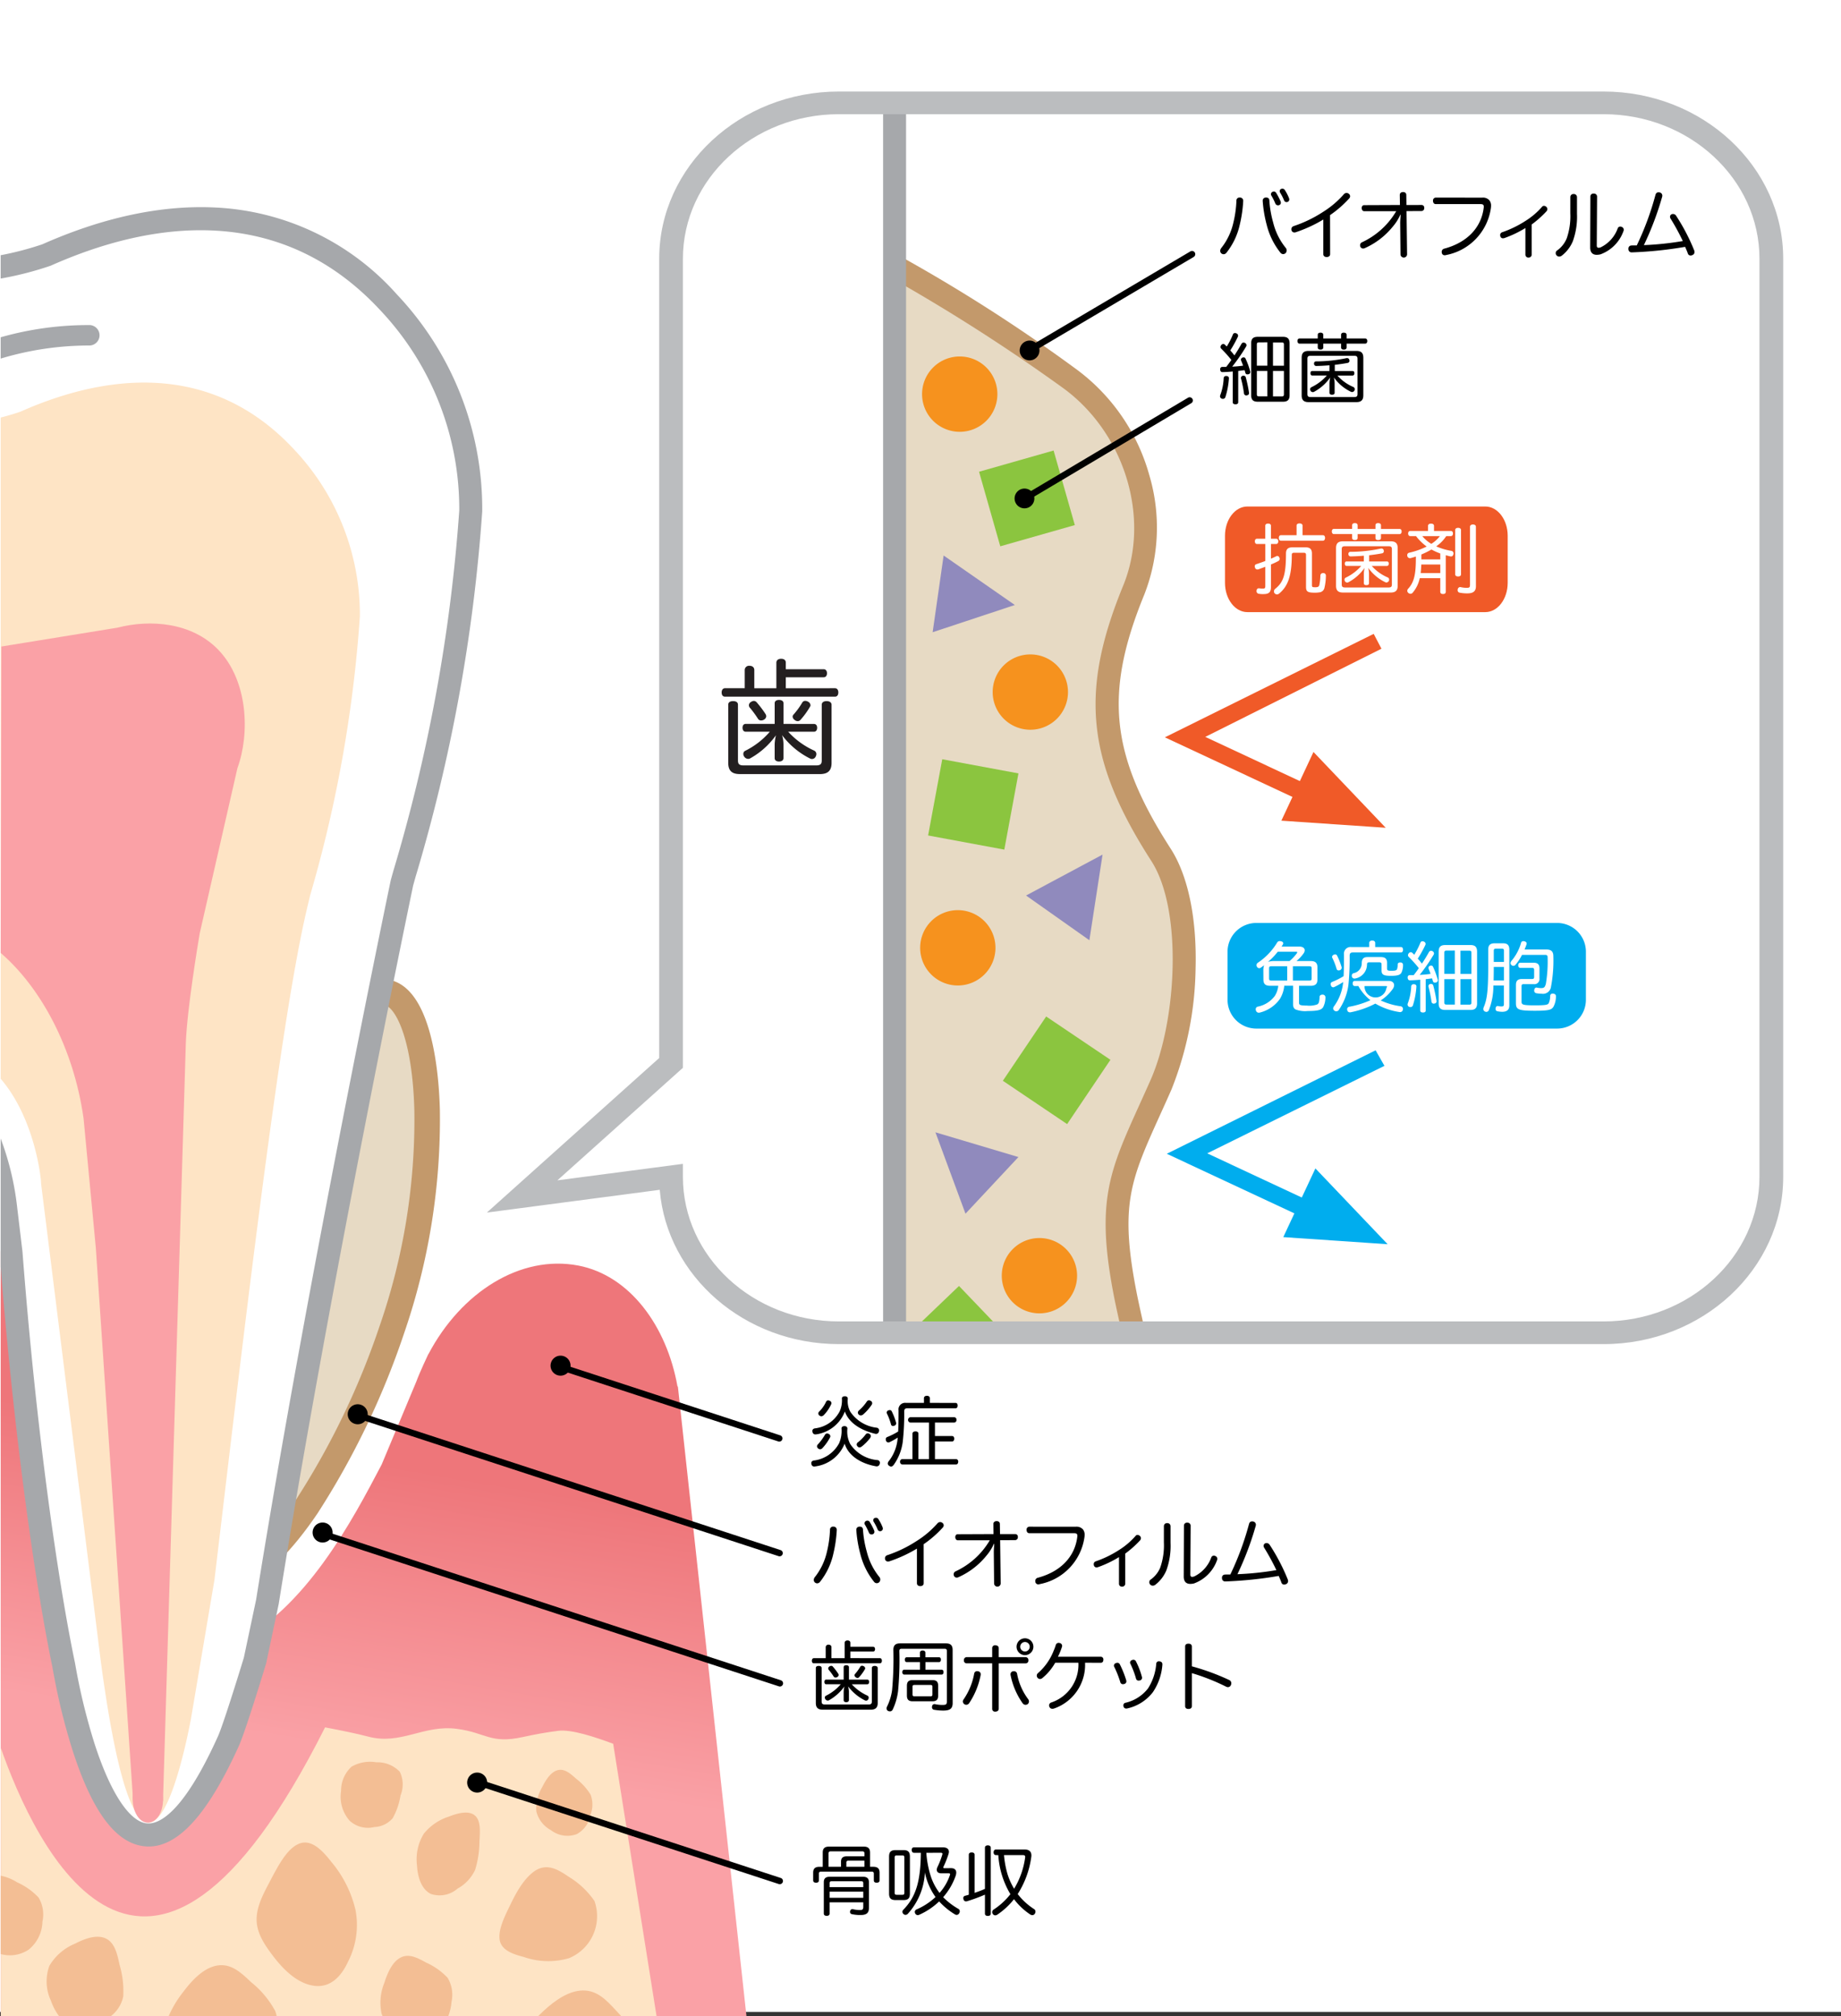 <svg xmlns="http://www.w3.org/2000/svg" xmlns:xlink="http://www.w3.org/1999/xlink" width="216" height="236.496" viewBox="0 0 216 236.496">
  <rect x="0" y="0" width="216" height="236.496" fill="#333333" stroke="none"/>
  <defs>
    <linearGradient id="linear-gradient" x1="0.475" y1="0.653" x2="0.536" y2="0.282" gradientUnits="objectBoundingBox">
      <stop offset="0" stop-color="#faa1a6"/>
      <stop offset="1" stop-color="#ee767a"/>
    </linearGradient>
  </defs>
  <g id="グループ_246" data-name="グループ 246" transform="translate(0.087 -0.453)">
    <g id="back" transform="translate(-0.087 0.453)">
      <rect id="長方形_82" data-name="長方形 82" width="216" height="236" transform="translate(0 0)" fill="#fff"/>
    </g>
    <g id="image" transform="translate(-0.008 11.185)">
      <g id="グループ_220" data-name="グループ 220" transform="translate(136.818 112.469)">
        <path id="パス_645" data-name="パス 645" d="M1005.715,927.48l3.767-8.058,8.475,8.891Z" transform="translate(-992.047 -905.567)" fill="#00adee"/>
        <g id="グループ_219" data-name="グループ 219">
          <path id="パス_646" data-name="パス 646" d="M929.895,846.214l-15.522-7.25,24.5-12.135,1.035,1.821-20.791,10.264,11.965,5.589Z" transform="translate(-914.373 -826.828)" fill="#00adee"/>
        </g>
      </g>
      <path id="パス_647" data-name="パス 647" d="M727.223,333.982c-.4-1.9-.837-3.708-1.162-5.346-2.368-11.935-.273-14.54,4.248-24.615,3.109-6.928,4.206-20.511,0-26.96-7.459-11.438-8.252-19.011-3.24-31.068,3.27-7.87.679-18.73-7.476-24.691A193.09,193.09,0,0,0,698.9,208.169l-.144,125.813Z" transform="translate(-594.2 -188.27)" fill="#e7dac4"/>
      <path id="パス_648" data-name="パス 648" d="M703,208.107a215.928,215.928,0,0,1,19.576,12.6c7.174,5.314,10.156,15.244,6.934,23.1-2.654,6.47-3.613,11.532-3.11,16.415s2.482,9.772,6.422,15.892c3.7,5.749,2.972,18.752-.1,25.685-.456,1.031-.882,1.97-1.293,2.878-3.549,7.835-5.168,11.41-2.989,22.541.183.937.4,1.911.627,2.943q.152.687.306,1.4h2.754c-.143-.677-.289-1.337-.43-1.977-.224-1.015-.436-1.974-.614-2.88-2.014-10.286-.7-13.179,2.8-20.912.414-.913.842-1.858,1.3-2.9a39.759,39.759,0,0,0,2.823-14.169c.158-5.9-.88-10.894-2.921-14.065C728,263.646,727.254,256.4,732,244.823a21.6,21.6,0,0,0,.59-13.935,23.148,23.148,0,0,0-8.413-12.35,192.6,192.6,0,0,0-20.568-13.227Z" transform="translate(-597.81 -185.839)" fill="#c3996b"/>
      <g id="グループ_221" data-name="グループ 221" transform="translate(103.534 0.272)">
        <rect id="長方形_83" data-name="長方形 83" width="2.693" height="145.44" fill="#a6a8ab"/>
      </g>
      <path id="パス_649" data-name="パス 649" d="M87.5,1073.847,79.455,1000l-.048-.023c-1.263-7.107-5.614-13.021-11.63-14.175-6.775-1.3-13.739,3.1-17.583,10.375l-.024.02s-1.012,2.134-1.395,3.19L44.7,1009.14c-3.372,6.418-8.918,17.037-17.476,21.14L0,984.082v89.766Z" transform="translate(0.001 -848.083)" fill="url(#linear-gradient)"/>
      <path id="パス_650" data-name="パス 650" d="M170.17,820.7c-6.178,17.727-15.4,30.629-20.6,28.817s-4.407-17.652,1.771-35.379,13.365-34.714,18.565-32.9S176.348,802.974,170.17,820.7Z" transform="translate(-124.268 -675.476)" fill="#e7dac4"/>
      <g id="グループ_222" data-name="グループ 222" transform="translate(20.37 104.131)">
        <path id="パス_651" data-name="パス 651" d="M142.092,842.68a4.606,4.606,0,0,1-1.52-.253c-3.243-1.13-4.759-5.7-4.383-13.209.341-6.821,2.2-15.371,5.234-24.075a203.586,203.586,0,0,1,9.246-23.013c3.755-7.522,6.916-11.026,9.948-11.026a3.869,3.869,0,0,1,1.277.216c4.57,1.592,5.3,11.118,5.4,15.139a77.032,77.032,0,0,1-4.217,26.23,93.924,93.924,0,0,1-10.137,21.07C150.183,837.829,146.061,842.68,142.092,842.68ZM160.616,774.1c-.608,0-2.931.676-7.27,9.37a200.851,200.851,0,0,0-9.1,22.661c-2.942,8.443-4.743,16.7-5.071,23.24-.341,6.815,1.005,9.755,2.379,10.233a1.6,1.6,0,0,0,.535.086c.754,0,3.588-.549,8.372-7.607a90.888,90.888,0,0,0,9.788-20.375,73.924,73.924,0,0,0,4.051-25.17c-.211-8.295-2.146-11.953-3.4-12.389A.874.874,0,0,0,160.616,774.1Z" transform="translate(-136.133 -771.104)" fill="#c3996b"/>
      </g>
      <g id="グループ_223" data-name="グループ 223" transform="translate(107.881 31.083)">
        <path id="パス_652" data-name="パス 652" d="M786.7,520.9a4.418,4.418,0,1,1-4.418-4.418A4.418,4.418,0,0,1,786.7,520.9Z" transform="translate(-769.356 -481.535)" fill="#f6921e"/>
        <path id="パス_653" data-name="パス 653" d="M731.316,287.332a4.418,4.418,0,1,1-4.418-4.418A4.418,4.418,0,0,1,731.316,287.332Z" transform="translate(-722.256 -282.914)" fill="#f6921e"/>
        <path id="パス_654" data-name="パス 654" d="M729.82,721.376a4.418,4.418,0,1,1-4.418-4.418A4.418,4.418,0,0,1,729.82,721.376Z" transform="translate(-720.984 -652.012)" fill="#f6921e"/>
        <path id="パス_655" data-name="パス 655" d="M793.814,978.41a4.418,4.418,0,1,1-4.418-4.418A4.418,4.418,0,0,1,793.814,978.41Z" transform="translate(-775.403 -870.586)" fill="#f6921e"/>
      </g>
      <rect id="長方形_84" data-name="長方形 84" width="9.093" height="9.093" transform="translate(114.791 44.604) rotate(-15.894)" fill="#8bc53f"/>
      <rect id="長方形_85" data-name="長方形 85" width="9.093" height="9.093" transform="translate(108.814 87.269) rotate(-79.492)" fill="#8bc53f"/>
      <rect id="長方形_86" data-name="長方形 86" width="9.093" height="9.093" transform="translate(117.584 116.043) rotate(-56.027)" fill="#8bc53f"/>
      <g id="グループ_224" data-name="グループ 224" transform="translate(109.346 54.427)">
        <path id="パス_656" data-name="パス 656" d="M811.457,683.469l-7.428-5.245,8.974-4.8Z" transform="translate(-793.068 -638.339)" fill="#908abd"/>
        <path id="パス_657" data-name="パス 657" d="M742.711,894.012l-6.21,6.643-3.526-9.544Z" transform="translate(-732.647 -823.449)" fill="#908abd"/>
        <path id="パス_658" data-name="パス 658" d="M730.777,447.922l1.288-9,8.355,5.807Z" transform="translate(-730.777 -438.921)" fill="#908abd"/>
      </g>
      <path id="パス_659" data-name="パス 659" d="M723.537,1017.163l-5.361-5.6-5.853,5.6Z" transform="translate(-605.738 -871.451)" fill="#8bc53f"/>
      <path id="パス_660" data-name="パス 660" d="M.126,1391.461H77.061l-5.09-31.953c-2.071-.769-4.885-1.722-6.462-1.518-1.492.193-2.584.39-4.158.733-3.814.831-4.265-.515-7.725-.966-3.927-.511-6.565,1.951-10.447.9-1.177-.319-3.294-.749-5.011-1.074-21.08,41.9-34.126,13.6-38.042,2.423Z" transform="translate(-0.107 -1165.696)" fill="#fee4c5"/>
      <g id="グループ_225" data-name="グループ 225" transform="translate(30.031 205.396)">
        <path id="パス_661" data-name="パス 661" d="M212.308,1455.812a9.444,9.444,0,0,1-.878,6.033c-.816,1.778-2.118,3.122-4.06,2.823s-3.542-1.919-4.7-3.431c-1.027-1.349-2.019-2.78-1.97-4.465s1-3.24,1.753-4.714c.886-1.654,1.854-3.461,3.193-4.032s2.6.535,3.822,2.12A13.531,13.531,0,0,1,212.308,1455.812Z" transform="translate(-200.701 -1447.873)" fill="#f3be94"/>
      </g>
      <g id="グループ_226" data-name="グループ 226" transform="translate(58.518 208.293)">
        <path id="パス_662" data-name="パス 662" d="M402.236,1471.2a5.325,5.325,0,0,1-2.98,6.706,8.707,8.707,0,0,1-5.335-.147c-1.311-.329-2.59-.812-2.8-1.967-.214-1.2.574-2.787,1.26-4.18.787-1.656,1.808-3.385,3.144-4.108,1.345-.673,2.511.057,3.7.859A9.8,9.8,0,0,1,402.236,1471.2Z" transform="translate(-391.087 -1467.238)" fill="#f3be94"/>
      </g>
      <path id="パス_663" data-name="パス 663" d="M426.187,1393.809a3.315,3.315,0,0,1,0,2.32,3.217,3.217,0,0,1-1.615,2.3,3.147,3.147,0,0,1-3.041-.463,3.41,3.41,0,0,1-1.713-2.213,4.908,4.908,0,0,1,.683-2.814c.459-.938,1.064-1.83,1.854-2.015s1.462.41,2.141,1.016A6.867,6.867,0,0,1,426.187,1393.809Z" transform="translate(-356.972 -1194.023)" fill="#f3be94"/>
      <path id="パス_664" data-name="パス 664" d="M333.139,1431.125a4.811,4.811,0,0,1-2.051,2.193,3.219,3.219,0,0,1-3.124.638c-1.1-.514-1.57-1.948-1.644-3.341a5.732,5.732,0,0,1,.8-3.729,6.175,6.175,0,0,1,2.947-2.01c1.138-.449,2.334-.715,3.032-.136s.625,1.783.549,3A11.535,11.535,0,0,1,333.139,1431.125Z" transform="translate(-277.473 -1222.524)" fill="#f3be94"/>
      <path id="パス_665" data-name="パス 665" d="M272.787,1391.355a2.971,2.971,0,0,1-2.143,1.032,3.177,3.177,0,0,1-2.893-.725,4.266,4.266,0,0,1-1.018-3.508,3.815,3.815,0,0,1,1.229-2.846,4.384,4.384,0,0,1,2.922-.513,3.6,3.6,0,0,1,2.741,1.114,3.4,3.4,0,0,1,.081,2.778A7.947,7.947,0,0,1,272.787,1391.355Z" transform="translate(-226.795 -1188.809)" fill="#f3be94"/>
      <path id="パス_666" data-name="パス 666" d="M4.448,1476.442a7.882,7.882,0,0,0-2.524-1.785A5.554,5.554,0,0,0,0,1473.883v9.187a3.958,3.958,0,0,0,3.294-.522,4.335,4.335,0,0,0,1.606-3.276A3.884,3.884,0,0,0,4.448,1476.442Z" transform="translate(-0.001 -1264.595)" fill="#f3be94"/>
      <path id="パス_667" data-name="パス 667" d="M37.395,1531.07H43.47a3.922,3.922,0,0,0,1.454-2.312,10.842,10.842,0,0,0-.419-3.67c-.283-1.312-.564-2.6-1.594-3.114s-2.41-.048-3.664.6a6.25,6.25,0,0,0-2.984,2.581,5.3,5.3,0,0,0,.171,4.085A6.8,6.8,0,0,0,37.395,1531.07Z" transform="translate(-30.544 -1305.305)" fill="#f3be94"/>
      <path id="パス_668" data-name="パス 668" d="M297.852,1543.793h7.705a6.162,6.162,0,0,0,.378-1.671,3.883,3.883,0,0,0-.454-2.829,7.878,7.878,0,0,0-2.523-1.786c-.986-.541-1.96-1.073-2.932-.616s-1.568,1.717-1.969,2.994a6.073,6.073,0,0,0-.319,3.629A2.692,2.692,0,0,0,297.852,1543.793Z" transform="translate(-253.041 -1318.029)" fill="#f3be94"/>
      <path id="パス_669" data-name="パス 669" d="M144.341,1550a2.952,2.952,0,0,0-.165-.609,11.015,11.015,0,0,0-2.8-3.357c-1.164-1.105-2.314-2.2-3.894-1.992s-2.977,1.611-4.1,3.118a12.548,12.548,0,0,0-1.707,2.841Z" transform="translate(-111.966 -1324.234)" fill="#f3be94"/>
      <path id="パス_670" data-name="パス 670" d="M431.168,1566.867c-.232-.251-.463-.5-.677-.734-1.074-1.156-2.136-2.293-3.807-2.28s-3.307,1.164-4.672,2.437c-.2.186-.4.379-.6.578Z" transform="translate(-358.357 -1341.102)" fill="#f3be94"/>
      <path id="パス_671" data-name="パス 671" d="M45.491,184.65C32.762,170.965,16.6,174.138,5.379,179.121A37.431,37.431,0,0,1,0,180.518V287.4a26.314,26.314,0,0,1,.6,3.546l.618,5.161c1.612,20.947,4.138,38.626,6.2,48.475,0,0,6.112,38.037,19.314,8.853.745-1.646,3.118-9.455,3.118-9.455L31.3,337.1c6.1-38.027,15.785-84.336,15.785-84.336l.267-.962c7.1-24.15,7.8-42.682,7.8-42.682A35.271,35.271,0,0,0,45.491,184.65Z" transform="translate(0 -159.942)" fill="#fff"/>
      <path id="パス_672" data-name="パス 672" d="M34.414,311.211c-10.183-10.948-23.116-8.41-32.09-4.424q-1.168.4-2.325.688v77.56c4.079,4.759,4.706,11.8,4.706,11.8l.006,0q.021.3.04.6l6.988,55.891c4.7,35.156,9.666,11.6,10.584,6.8l2.761-16.327c3.28-27.49,7.6-65.139,10.888-78.864l0-.013q.179-.747.337-1.4a154.027,154.027,0,0,0,5.834-32.726A28.217,28.217,0,0,0,34.414,311.211Z" transform="translate(0.001 -269.231)" fill="#fee4c5"/>
      <g id="グループ_227" data-name="グループ 227" transform="translate(57.041)">
        <path id="パス_673" data-name="パス 673" d="M512.227,222.112h-89.71c-11.077,0-20.185-7.989-21.02-18.1l-20.285,2.67,20.223-18.133V94.8c0-10.818,9.458-19.618,21.083-19.618h89.71c11.625,0,21.083,8.8,21.083,19.618v107.7C533.31,213.311,523.852,222.112,512.227,222.112ZM404.216,200.967v1.526c0,9.35,8.21,16.958,18.3,16.958h89.71c10.092,0,18.3-7.607,18.3-16.958V94.8c0-9.35-8.21-16.958-18.3-16.958h-89.71c-10.092,0-18.3,7.607-18.3,16.958v94.9l-14.727,13.2Z" transform="translate(-381.212 -75.179)" fill="#bbbdbf"/>
      </g>
      <path id="パス_674" data-name="パス 674" d="M10.522,258.27A37.5,37.5,0,0,0,0,259.7v2.5a35.939,35.939,0,0,1,10.441-1.535,1.2,1.2,0,0,0,.081-2.393Z" transform="translate(0 -230.869)" fill="#a6a8ab"/>
      <path id="パス_675" data-name="パス 675" d="M25.534,495.326c-3.107-3.226-7.993-3.59-11.839-2.592L.076,494.945,0,530.886c4.655,4,8.556,11.084,9.726,19.418l1.436,15.15,4.374,64.86,3.509.062,2.679-88.929h0c.138-3.893,1.416-11.6,1.63-12.862l4.423-19.376C29.261,505.142,29.022,498.949,25.534,495.326Z" transform="translate(0 -429.838)" fill="#faa1a6"/>
      <path id="パス_676" data-name="パス 676" d="M103.488,1397.008c0,1.578.8,2.811,1.773,2.811s1.792-1.123,1.792-2.7-.818-3.014-1.792-3.014S103.488,1395.429,103.488,1397.008Z" transform="translate(-88.003 -1196.754)" fill="#faa1a6"/>
      <path id="パス_677" data-name="パス 677" d="M1004.052,735.953a3.38,3.38,0,0,1-3.327,3.431H965.333a3.38,3.38,0,0,1-3.327-3.431v-5.528a3.38,3.38,0,0,1,3.327-3.431h35.393a3.38,3.38,0,0,1,3.327,3.431Z" transform="translate(-818.061 -629.463)" fill="#00adee"/>
      <g id="グループ_230" data-name="グループ 230" transform="translate(136.593 48.681)">
        <g id="グループ_229" data-name="グループ 229" transform="translate(0 14.939)">
          <path id="パス_678" data-name="パス 678" d="M1004.215,601.017l3.767-8.058,8.475,8.891Z" transform="translate(-990.547 -579.104)" fill="#f05a28"/>
          <g id="グループ_228" data-name="グループ 228">
            <path id="パス_679" data-name="パス 679" d="M928.395,519.751l-15.522-7.25,24.5-12.135.911,1.741L917.613,512.45l11.965,5.589Z" transform="translate(-912.873 -500.365)" fill="#f05a28"/>
          </g>
        </g>
        <path id="パス_680" data-name="パス 680" d="M993.174,409.481c0,1.895-1.175,3.431-2.624,3.431H962.63c-1.449,0-2.624-1.536-2.624-3.431v-5.527c0-1.895,1.175-3.431,2.624-3.431H990.55c1.449,0,2.624,1.536,2.624,3.431Z" transform="translate(-952.953 -400.523)" fill="#f05a28"/>
      </g>
    </g>
    <g id="type" transform="translate(-0.008 22.586)">
      <g id="グループ_231" data-name="グループ 231" transform="translate(143.074 16.891)">
        <path id="パス_681" data-name="パス 681" d="M957.222,269.848v.018a9.155,9.155,0,0,1-.4,2.163.308.308,0,0,1-.3.251.436.436,0,0,1-.108-.018.293.293,0,0,1-.233-.278.446.446,0,0,1,.027-.144,6.4,6.4,0,0,0,.4-1.993.264.264,0,0,1,.287-.251h.027C957.106,269.605,957.222,269.686,957.222,269.848Zm.449-.781c-.4.036-.808.063-1.185.072h-.018c-.162,0-.26-.1-.269-.305v-.027a.248.248,0,0,1,.269-.278h.44c.207-.269.413-.539.6-.817a14.747,14.747,0,0,0-1.185-1.32.268.268,0,0,1-.09-.2.359.359,0,0,1,.1-.234.3.3,0,0,1,.234-.117.245.245,0,0,1,.171.072c.072.072.153.144.233.224a9.311,9.311,0,0,0,.727-1.427.242.242,0,0,1,.242-.152.339.339,0,0,1,.153.036.3.3,0,0,1,.207.269.354.354,0,0,1-.027.126,14.391,14.391,0,0,1-.889,1.607c.171.188.332.386.485.584.314-.467.593-.934.817-1.338a.3.3,0,0,1,.251-.171.366.366,0,0,1,.161.045.306.306,0,0,1,.189.26.367.367,0,0,1-.045.162,21.714,21.714,0,0,1-1.634,2.361,12.011,12.011,0,0,0,1.275-.117c-.072-.215-.153-.413-.224-.583a.349.349,0,0,1-.027-.126.27.27,0,0,1,.18-.234.445.445,0,0,1,.143-.027.225.225,0,0,1,.215.135,9.547,9.547,0,0,1,.557,1.517.2.2,0,0,1,.009.072.256.256,0,0,1-.207.251.7.7,0,0,1-.135.018.224.224,0,0,1-.233-.152c-.027-.108-.063-.224-.1-.341a1,1,0,0,1-.162.018c-.2.027-.386.054-.584.072v3.681c0,.153-.135.233-.323.233s-.323-.081-.323-.233Zm1.257.494a.258.258,0,0,1,.269.179,15.07,15.07,0,0,1,.386,1.84v.036c0,.144-.117.233-.269.251a.116.116,0,0,1-.054.009.263.263,0,0,1-.269-.233,14.016,14.016,0,0,0-.35-1.751.222.222,0,0,1-.009-.072.26.26,0,0,1,.215-.251A.254.254,0,0,1,958.928,269.56Zm5.413,2.289c0,.548-.251.763-.772.763h-2.963c-.529,0-.772-.215-.772-.763v-6.078c0-.556.242-.772.772-.772h2.963c.521,0,.772.216.772.772Zm-3.591-6.2c-.161,0-.251.054-.251.233v2.5h1.23v-2.738Zm-.251,6.1c0,.188.09.233.251.233h.978v-2.98H960.5Zm1.894-3.358h1.284v-2.5c0-.18-.09-.233-.251-.233h-1.032Zm0,.611v2.99h1.032c.161,0,.251-.054.251-.242v-2.747Z" transform="translate(-956.19 -264.515)"/>
        <path id="パス_682" data-name="パス 682" d="M1019.875,265.984c0,.171-.108.26-.323.26s-.323-.09-.323-.26v-.44h-2.137c-.153,0-.242-.117-.242-.305s.09-.3.242-.3h2.137v-.422c0-.171.117-.26.323-.26s.323.09.323.26v.422h2.092v-.422c0-.171.108-.26.314-.26s.332.09.332.26v.422h2.173c.161,0,.251.117.251.3s-.09.305-.251.305h-2.173v.44c0,.171-.116.26-.332.26s-.314-.09-.314-.26v-.44h-2.092Zm4.7,5.62c0,.565-.26.8-.817.8h-5.6c-.566,0-.817-.233-.817-.8V267.2c0-.566.251-.8.817-.8h5.6c.557,0,.817.233.817.8Zm-1.077.206c.3,0,.395-.09.395-.35v-4.148c0-.251-.1-.341-.395-.341h-5.09c-.3,0-.395.09-.395.341v4.148c0,.26.1.35.395.35Zm-2.891-3.726c-.521.045-1.032.072-1.508.081h-.018a.257.257,0,0,1-.287-.278.233.233,0,0,1,.251-.26,17.213,17.213,0,0,0,3.528-.377.412.412,0,0,1,.1-.009.26.26,0,0,1,.26.206.453.453,0,0,1,.018.108.251.251,0,0,1-.216.251c-.458.09-.979.162-1.508.224v.727h2.083c.153,0,.216.108.216.26,0,.135-.063.269-.216.269h-1.778a5.23,5.23,0,0,0,1.876,1.346.275.275,0,0,1,.162.26.313.313,0,0,1-.036.152.33.33,0,0,1-.278.18.353.353,0,0,1-.126-.027,5.26,5.26,0,0,1-2.011-1.688,3.043,3.043,0,0,1,.09.664v1.131c0,.162-.117.233-.305.233s-.3-.072-.3-.233v-1.122a3.222,3.222,0,0,1,.09-.673,5.477,5.477,0,0,1-1.867,1.67.307.307,0,0,1-.449-.117.371.371,0,0,1-.045-.17.268.268,0,0,1,.162-.243,5.548,5.548,0,0,0,1.8-1.364h-1.715c-.143,0-.206-.135-.206-.269,0-.153.063-.26.206-.26h2.02Z" transform="translate(-1007.773 -264.26)"/>
      </g>
      <g id="グループ_232" data-name="グループ 232" transform="translate(147.134 39.228)">
        <path id="パス_683" data-name="パス 683" d="M985.836,415.573c.162,0,.251.126.251.305s-.09.314-.251.314h-.61v1.724c.224-.1.431-.188.62-.287a.224.224,0,0,1,.126-.036.276.276,0,0,1,.233.171.479.479,0,0,1,.045.179.29.29,0,0,1-.162.251c-.269.144-.565.278-.862.4v2.657c0,.619-.26.817-.9.817a2.649,2.649,0,0,1-.557-.045.294.294,0,0,1-.233-.305.25.25,0,0,1,.009-.081.257.257,0,0,1,.261-.252.244.244,0,0,1,.081.009,2.484,2.484,0,0,0,.377.027c.252,0,.3-.054.3-.314v-2.244c-.278.108-.557.206-.808.3a.6.6,0,0,1-.126.018.291.291,0,0,1-.278-.233.45.45,0,0,1-.027-.144.25.25,0,0,1,.2-.251c.323-.108.682-.233,1.041-.368v-1.993H983.6c-.171,0-.261-.126-.261-.314s.09-.305.261-.305h.961v-1.517c0-.171.126-.26.332-.26s.332.09.332.26v1.517Zm3.42,1.005c.539,0,.781.207.781.736v3.708c0,.2.036.242.386.242.323,0,.431-.072.476-.251a5.635,5.635,0,0,0,.126-1.122.294.294,0,0,1,.323-.287.286.286,0,0,1,.323.3,6.233,6.233,0,0,1-.161,1.4.675.675,0,0,1-.566.556,3.853,3.853,0,0,1-.584.045c-.135,0-.278-.009-.4-.018-.494-.045-.619-.224-.619-.664v-3.753c0-.2-.09-.251-.278-.251h-1.113c-.189,0-.278.054-.278.251,0,2.559-.5,3.708-1.472,4.525a.4.4,0,0,1-.27.108.349.349,0,0,1-.26-.117.3.3,0,0,1-.09-.233.387.387,0,0,1,.126-.287c.943-.745,1.284-1.58,1.284-4.148,0-.53.242-.736.772-.736Zm2.065-1.418c.162,0,.251.126.251.314s-.09.332-.251.332h-4.928c-.153,0-.243-.144-.243-.332s.09-.314.243-.314h1.84v-1.131c0-.171.144-.252.341-.252s.359.081.359.252v1.131Z" transform="translate(-983.322 -413.741)" fill="#fff"/>
        <path id="パス_684" data-name="パス 684" d="M1046.828,415.262c0,.17-.108.26-.323.26s-.323-.09-.323-.26v-.44h-2.137c-.153,0-.242-.117-.242-.305s.089-.3.242-.3h2.137V413.8c0-.17.117-.26.323-.26s.323.09.323.26v.422h2.092V413.8c0-.17.108-.26.314-.26s.332.09.332.26v.422h2.172c.162,0,.251.117.251.3s-.09.305-.251.305h-2.172v.44c0,.17-.117.26-.332.26s-.314-.09-.314-.26v-.44h-2.092Zm4.7,5.62c0,.565-.26.8-.817.8h-5.6c-.566,0-.817-.233-.817-.8v-4.408c0-.566.251-.8.817-.8h5.6c.557,0,.817.233.817.8Zm-1.077.206c.3,0,.395-.09.395-.35V416.59c0-.251-.1-.341-.395-.341h-5.09c-.3,0-.4.09-.4.341v4.148c0,.26.1.35.4.35Zm-2.891-3.726c-.521.045-1.032.072-1.508.081h-.018a.258.258,0,0,1-.287-.278.233.233,0,0,1,.251-.26,17.206,17.206,0,0,0,3.528-.377.4.4,0,0,1,.1-.009.26.26,0,0,1,.26.206.447.447,0,0,1,.018.108.251.251,0,0,1-.216.251c-.458.09-.979.162-1.508.224v.727h2.083c.153,0,.216.108.216.26,0,.135-.063.269-.216.269h-1.778a5.234,5.234,0,0,0,1.876,1.346.274.274,0,0,1,.162.26.314.314,0,0,1-.036.152.331.331,0,0,1-.278.18.351.351,0,0,1-.126-.027,5.262,5.262,0,0,1-2.011-1.688,3.035,3.035,0,0,1,.09.664v1.131c0,.162-.116.233-.305.233s-.3-.072-.3-.233v-1.122a3.238,3.238,0,0,1,.089-.673,5.478,5.478,0,0,1-1.867,1.67.307.307,0,0,1-.449-.117.372.372,0,0,1-.045-.171.268.268,0,0,1,.162-.242,5.554,5.554,0,0,0,1.8-1.364h-1.715c-.144,0-.207-.135-.207-.269,0-.153.063-.26.207-.26h2.02Z" transform="translate(-1034.753 -413.538)" fill="#fff"/>
        <path id="パス_685" data-name="パス 685" d="M1103.917,417.818c-.206.063-.4.126-.61.18a.306.306,0,0,1-.09.009.31.31,0,0,1-.305-.251.4.4,0,0,1-.009-.1.276.276,0,0,1,.224-.287,8.969,8.969,0,0,0,2.056-.727,5.962,5.962,0,0,1-1.248-1.221h-.665c-.17,0-.26-.126-.26-.305s.09-.3.26-.3h2.074v-.6c0-.17.144-.26.35-.26s.35.09.35.26v.6h1.966c.17,0,.26.117.26.3s-.09.305-.26.305h-.53a4.407,4.407,0,0,1-1.176,1.2,7.321,7.321,0,0,0,1.778.529.292.292,0,0,1,.251.305.246.246,0,0,1-.009.081c-.036.189-.144.269-.287.269a.616.616,0,0,1-.117-.018c-.171-.036-.332-.081-.494-.126v4.291c0,.171-.117.26-.323.26s-.323-.09-.323-.26v-1.6h-2.406a3.9,3.9,0,0,1-.808,1.679.343.343,0,0,1-.278.153.388.388,0,0,1-.242-.09.32.32,0,0,1-.135-.27.335.335,0,0,1,.072-.2c.781-.835.934-1.84.934-3.7Zm.637.934c-.018.332-.036.664-.072,1h2.3v-1Zm2.226-1.293a7.134,7.134,0,0,1-1.032-.467,10.353,10.353,0,0,1-1.185.583v.575h2.217Zm-2.11-2.038a4.092,4.092,0,0,0,1.059.907,3.878,3.878,0,0,0,1.006-.907Zm4.543,4.48c0,.171-.135.251-.341.251s-.341-.081-.341-.251v-5.2c0-.162.143-.251.341-.251s.341.09.341.251Zm1.75,1.392c0,.584-.3.844-1.005.844a4.349,4.349,0,0,1-.889-.081.279.279,0,0,1-.251-.3.253.253,0,0,1,.009-.081.3.3,0,0,1,.287-.279.173.173,0,0,1,.063.009,3.176,3.176,0,0,0,.691.081c.341,0,.4-.063.4-.359v-6.8c0-.18.144-.269.341-.269.216,0,.35.09.35.269Z" transform="translate(-1085.009 -413.895)" fill="#fff"/>
      </g>
      <g id="グループ_233" data-name="グループ 233" transform="translate(147.251 88.19)">
        <path id="パス_686" data-name="パス 686" d="M985,744.582a1.694,1.694,0,0,1,.09-.565c-.135.1-.26.2-.395.287a.27.27,0,0,1-.171.063.331.331,0,0,1-.278-.18A.376.376,0,0,1,984.2,744a.328.328,0,0,1,.144-.269,7.539,7.539,0,0,0,2.271-2.37.342.342,0,0,1,.305-.179.609.609,0,0,1,.171.027c.153.036.242.126.242.233a.29.29,0,0,1-.054.162c-.045.072-.09.153-.144.224h2.1c.413,0,.619.2.619.44a.641.641,0,0,1-.126.35,4.532,4.532,0,0,1-.844.907h1.679c.539,0,.781.224.781.727V745.7c0,.512-.242.727-.781.727h-1.374V748.4c0,.278.09.341.934.35a2.735,2.735,0,0,0,1.194-.135.4.4,0,0,0,.162-.162,1.035,1.035,0,0,0,.045-.1,3,3,0,0,0,.072-.619c.009-.171.135-.269.341-.269h.027a.316.316,0,0,1,.323.323v.018a2.621,2.621,0,0,1-.26,1.113c-.206.323-.547.467-1.813.467a3.12,3.12,0,0,1-1.427-.18c-.207-.108-.3-.305-.3-.637v-2.146h-1.032a3.616,3.616,0,0,1-.512,1.544,4.077,4.077,0,0,1-2.352,1.6.229.229,0,0,1-.108.018.348.348,0,0,1-.35-.251.374.374,0,0,1-.027-.144.315.315,0,0,1,.224-.314,3.282,3.282,0,0,0,2.02-1.266,2.73,2.73,0,0,0,.4-1.185h-.969c-.539,0-.772-.216-.772-.727Zm1.688-2.146a7.91,7.91,0,0,1-1.14,1.185,2.593,2.593,0,0,1,.754-.1h1.777a5.179,5.179,0,0,0,.844-.9.248.248,0,0,0,.054-.117c0-.054-.045-.072-.153-.072Zm-.745,1.7c-.188,0-.269.045-.269.234v1.212c0,.189.081.233.278.233H987.8v-1.679Zm2.523,1.679h1.921c.2,0,.279-.045.279-.233v-1.212c0-.189-.081-.234-.279-.234h-1.921Z" transform="translate(-984.105 -741.117)" fill="#fff"/>
        <path id="パス_687" data-name="パス 687" d="M1051.1,741.523c.162,0,.242.144.242.314,0,.189-.081.323-.242.323h-5.62c-.305,0-.4.1-.4.386a31.13,31.13,0,0,1-.135,3.322,6.707,6.707,0,0,1-1.131,3.025.36.36,0,0,1-.3.171.37.37,0,0,1-.242-.09.3.3,0,0,1-.126-.242.414.414,0,0,1,.1-.26,5.69,5.69,0,0,0,1.068-2.792l.009-.054a7.619,7.619,0,0,1-1.059.593.312.312,0,0,1-.117.027.277.277,0,0,1-.26-.206.378.378,0,0,1-.036-.162.258.258,0,0,1,.171-.26,8.984,8.984,0,0,0,1.346-.673c.045-.817.045-1.777.045-2.55a.778.778,0,0,1,.871-.871h2.092v-.485c0-.17.144-.278.35-.278s.35.108.35.278v.485Zm-7.729.862a.246.246,0,0,1,.224.126,8.071,8.071,0,0,1,.539,1.374.132.132,0,0,1,.009.063.317.317,0,0,1-.224.3.6.6,0,0,1-.125.018.236.236,0,0,1-.243-.162,7.671,7.671,0,0,0-.52-1.338.261.261,0,0,1-.018-.081.3.3,0,0,1,.188-.251A.4.4,0,0,1,1043.367,742.385Zm2.307,3.717c-.152,0-.242-.117-.242-.305s.09-.3.242-.3h3.986c.4,0,.629.215.629.5a.781.781,0,0,1-.126.4,5.113,5.113,0,0,1-1.445,1.391,8.039,8.039,0,0,0,2.325.682.313.313,0,0,1,.287.314.17.17,0,0,1-.009.072.326.326,0,0,1-.35.3.221.221,0,0,1-.072-.009,7.931,7.931,0,0,1-2.81-.987,10.751,10.751,0,0,1-2.882,1.014.436.436,0,0,1-.108.009.3.3,0,0,1-.305-.251.459.459,0,0,1-.018-.108.3.3,0,0,1,.287-.3,10.85,10.85,0,0,0,2.451-.763,5.484,5.484,0,0,1-1.418-1.661Zm3.142-2.55c0-.18-.089-.234-.269-.234h-1.194c-.161,0-.233.054-.242.243a1.675,1.675,0,0,1-1.338,1.643.532.532,0,0,1-.126.018.318.318,0,0,1-.305-.2.687.687,0,0,1-.018-.126.3.3,0,0,1,.2-.3,1.183,1.183,0,0,0,.969-1.212c.018-.5.225-.682.682-.682h1.571c.467,0,.718.189.718.665v.682c0,.206.072.26.5.26.485,0,.593-.054.664-.171a1.8,1.8,0,0,0,.09-.583c0-.135.1-.224.287-.224h.027a.283.283,0,0,1,.305.305,2.023,2.023,0,0,1-.207.934c-.153.215-.4.332-1.212.332-.925,0-1.1-.162-1.1-.655Zm-1.993,2.55a1.29,1.29,0,0,0,2.568.215.3.3,0,0,0,.072-.144c0-.045-.045-.072-.144-.072Z" transform="translate(-1034.057 -740.76)" fill="#fff"/>
        <path id="パス_688" data-name="パス 688" d="M1104.238,746.647v.018a9.137,9.137,0,0,1-.395,2.164.308.308,0,0,1-.3.251.441.441,0,0,1-.108-.018.293.293,0,0,1-.233-.278.445.445,0,0,1,.027-.144,6.4,6.4,0,0,0,.4-1.993.264.264,0,0,1,.287-.251h.027C1104.122,746.4,1104.238,746.485,1104.238,746.647Zm.449-.781c-.4.036-.808.063-1.185.072h-.018c-.162,0-.26-.1-.27-.305v-.027a.248.248,0,0,1,.27-.278h.44c.206-.269.413-.539.6-.817a14.7,14.7,0,0,0-1.185-1.32.268.268,0,0,1-.09-.2.359.359,0,0,1,.1-.233.3.3,0,0,1,.234-.117.246.246,0,0,1,.171.072c.072.072.153.144.233.224a9.289,9.289,0,0,0,.727-1.427.243.243,0,0,1,.242-.153.341.341,0,0,1,.153.036.3.3,0,0,1,.207.269.357.357,0,0,1-.027.126,14.4,14.4,0,0,1-.889,1.607c.171.188.332.386.485.584.314-.467.592-.934.817-1.338a.3.3,0,0,1,.251-.171.367.367,0,0,1,.162.045.307.307,0,0,1,.188.26.367.367,0,0,1-.045.162,21.7,21.7,0,0,1-1.634,2.361,12,12,0,0,0,1.275-.117c-.072-.215-.153-.413-.224-.583a.354.354,0,0,1-.027-.126.27.27,0,0,1,.18-.234.445.445,0,0,1,.144-.027.225.225,0,0,1,.215.135,9.52,9.52,0,0,1,.557,1.517.2.2,0,0,1,.009.072.256.256,0,0,1-.207.251.686.686,0,0,1-.135.018.225.225,0,0,1-.234-.153c-.027-.108-.062-.224-.1-.341a.986.986,0,0,1-.161.018c-.2.027-.386.054-.583.072v3.681c0,.153-.135.233-.323.233s-.323-.081-.323-.233Zm1.257.494a.258.258,0,0,1,.269.18,15.1,15.1,0,0,1,.386,1.84v.036c0,.144-.117.233-.269.251a.113.113,0,0,1-.054.009.262.262,0,0,1-.269-.233,14.063,14.063,0,0,0-.35-1.75.22.22,0,0,1-.009-.072.26.26,0,0,1,.215-.251A.25.25,0,0,1,1105.944,746.359Zm5.413,2.289c0,.548-.251.763-.772.763h-2.963c-.53,0-.772-.216-.772-.763v-6.078c0-.557.242-.772.772-.772h2.963c.521,0,.772.216.772.772Zm-3.591-6.2c-.162,0-.251.054-.251.233v2.5h1.23v-2.738Zm-.251,6.1c0,.189.09.233.251.233h.979v-2.98h-1.23Zm1.894-3.357h1.284v-2.5c0-.18-.089-.233-.251-.233h-1.033Zm0,.61v2.99h1.033c.162,0,.251-.054.251-.243v-2.747Z" transform="translate(-1085.385 -741.269)" fill="#fff"/>
        <path id="パス_689" data-name="パス 689" d="M1163.782,746.5a7.739,7.739,0,0,1-.53,2.882.319.319,0,0,1-.3.207.286.286,0,0,1-.144-.036.315.315,0,0,1-.207-.3.617.617,0,0,1,.045-.206c.4-.943.53-1.948.53-4.9v-1.858c0-.539.242-.745.763-.745h.969c.512,0,.745.206.745.745v6.554c0,.5-.287.736-.835.736a2.861,2.861,0,0,1-.565-.063.263.263,0,0,1-.216-.287.25.25,0,0,1,.009-.081c.027-.17.126-.251.233-.251a.115.115,0,0,1,.054.009,1.805,1.805,0,0,0,.377.045c.224,0,.305-.045.305-.26V746.5Zm.045-2.074c0,.557-.009,1.041-.018,1.481h1.212v-1.589h-1.194Zm1.194-2.02c0-.188-.081-.233-.251-.233h-.691c-.152,0-.251.045-.251.233v1.32h1.194Zm2.119.5a5.889,5.889,0,0,1-.763,1.158.309.309,0,0,1-.467.036.281.281,0,0,1-.117-.224.482.482,0,0,1,.135-.3,5.562,5.562,0,0,0,1.1-2.083.257.257,0,0,1,.278-.2.606.606,0,0,1,.126.018c.171.045.251.144.251.26a.454.454,0,0,1-.018.108c-.063.2-.144.4-.224.593h2.576c.557,0,.8.251.8.772a16.369,16.369,0,0,1-.278,3.618.942.942,0,0,1-1.059.8,4.093,4.093,0,0,1-.664-.063.291.291,0,0,1-.243-.314.3.3,0,0,1,.009-.09c.027-.18.135-.26.26-.26a.114.114,0,0,1,.054.009,2.412,2.412,0,0,0,.476.054c.332,0,.449-.072.566-.494a15.523,15.523,0,0,0,.206-3.115c0-.224-.081-.287-.3-.287Zm2.047,2.747a.6.6,0,0,1-.691.682h-1.158c-.17,0-.251.054-.251.224v1.823c0,.359.1.44,1.589.44,1.311,0,1.5-.072,1.607-.269a2.083,2.083,0,0,0,.162-.835.266.266,0,0,1,.3-.269h.045c.224.018.332.126.332.314v.018a2.607,2.607,0,0,1-.287,1.2c-.225.359-.512.476-2.172.476-1.975,0-2.235-.144-2.235-.907v-2.119c0-.494.224-.7.709-.7h1.176c.162,0,.251-.045.251-.224v-.844c0-.189-.09-.234-.251-.234h-1.365c-.161,0-.251-.126-.251-.305s.09-.3.251-.3h1.553c.485,0,.691.2.691.682Z" transform="translate(-1135.897 -741.218)" fill="#fff"/>
      </g>
      <g id="グループ_234" data-name="グループ 234" transform="translate(143.081)">
        <path id="パス_690" data-name="パス 690" d="M958.938,152.81v.027a15.556,15.556,0,0,1-.4,2.747,8.1,8.1,0,0,1-1.562,3.3.434.434,0,0,1-.341.18.413.413,0,0,1-.269-.108.387.387,0,0,1-.126-.287.547.547,0,0,1,.117-.323,7.371,7.371,0,0,0,1.427-2.989,12.93,12.93,0,0,0,.359-2.568.351.351,0,0,1,.386-.377h.018A.372.372,0,0,1,958.938,152.81Zm2.675-.4c.269,0,.395.135.395.377a12.436,12.436,0,0,0,.449,2.568,7.573,7.573,0,0,0,1.472,2.963.446.446,0,0,1,.108.3.463.463,0,0,1-.153.341.478.478,0,0,1-.26.09.417.417,0,0,1-.314-.162,8.528,8.528,0,0,1-1.616-3.277,14.772,14.772,0,0,1-.467-2.774v-.045a.353.353,0,0,1,.359-.377Zm.916-.7a.307.307,0,0,1,.269.144,7.887,7.887,0,0,1,.53,1.014.442.442,0,0,1,.027.144.29.29,0,0,1-.171.278.352.352,0,0,1-.162.036.337.337,0,0,1-.3-.18,7.243,7.243,0,0,0-.494-.988.253.253,0,0,1-.036-.135.317.317,0,0,1,.179-.278A.341.341,0,0,1,962.529,151.715Zm1-.341a.335.335,0,0,1,.287.153,5.517,5.517,0,0,1,.5.969.441.441,0,0,1,.027.144.294.294,0,0,1-.17.278.316.316,0,0,1-.153.036.308.308,0,0,1-.287-.206,5.971,5.971,0,0,0-.476-.925.342.342,0,0,1-.036-.152.276.276,0,0,1,.18-.269A.353.353,0,0,1,963.526,151.374Z" transform="translate(-956.236 -151.374)"/>
        <path id="パス_691" data-name="パス 691" d="M1016.64,161.907c0,.224-.171.341-.4.341s-.4-.108-.4-.35v-4.049a16.293,16.293,0,0,1-3.2,1.481.544.544,0,0,1-.2.036.346.346,0,0,1-.332-.251.684.684,0,0,1-.018-.135.384.384,0,0,1,.269-.359,14.9,14.9,0,0,0,3.456-1.67,11.012,11.012,0,0,0,2.442-2.074.426.426,0,0,1,.305-.144.417.417,0,0,1,.26.09.372.372,0,0,1,.162.3.4.4,0,0,1-.1.242,12.616,12.616,0,0,1-2.253,1.966Z" transform="translate(-1003.739 -154.231)"/>
        <path id="パス_692" data-name="パス 692" d="M1073.2,155.531a.306.306,0,0,1,.3.341.331.331,0,0,1-.3.368l-1.777.009.063,5.09a.387.387,0,0,1-.772,0l-.036-3.681c0-.323.036-.691.054-.988h-.036a5.646,5.646,0,0,1-.88,1.392,8.824,8.824,0,0,1-3.294,2.532.483.483,0,0,1-.189.045.35.35,0,0,1-.323-.206.4.4,0,0,1-.036-.179.367.367,0,0,1,.206-.341,9.088,9.088,0,0,0,4.031-3.654h-3.762c-.179,0-.287-.171-.287-.368s.108-.341.287-.341l4.2-.018-.018-1.176c0-.224.161-.341.386-.341s.377.117.377.341l.018,1.176Z" transform="translate(-1049.557 -153.619)"/>
        <path id="パス_693" data-name="パス 693" d="M1128.912,158.394a1,1,0,0,1,.862.323.989.989,0,0,1,.189.646c0,.081-.009.162-.018.251a6.544,6.544,0,0,1-5.252,5.512.51.51,0,0,1-.161.027.337.337,0,0,1-.341-.251.785.785,0,0,1-.018-.144.383.383,0,0,1,.287-.377c2.586-.682,4.345-2.379,4.641-4.794a.686.686,0,0,0,.009-.135c0-.233-.117-.3-.4-.3h-5.234c-.206,0-.323-.162-.323-.386a.337.337,0,0,1,.323-.377Z" transform="translate(-1098.182 -157.344)"/>
        <path id="パス_694" data-name="パス 694" d="M1179.478,170.569a.358.358,0,0,1-.377.314.336.336,0,0,1-.359-.323v-3.142a12.9,12.9,0,0,1-2.46,1.176.611.611,0,0,1-.171.027.3.3,0,0,1-.305-.215.509.509,0,0,1-.027-.162.334.334,0,0,1,.243-.332,12.582,12.582,0,0,0,2.729-1.329,8.737,8.737,0,0,0,1.939-1.652.285.285,0,0,1,.233-.117.444.444,0,0,1,.269.117.379.379,0,0,1,.126.269.425.425,0,0,1-.1.251,12.13,12.13,0,0,1-1.742,1.553Z" transform="translate(-1142.929 -162.803)"/>
        <path id="パス_695" data-name="パス 695" d="M1221.055,155.636a.354.354,0,0,1,.386-.368.363.363,0,0,1,.395.377v1.939a8.422,8.422,0,0,1-.494,3.232,4.172,4.172,0,0,1-1.266,1.661.514.514,0,0,1-.332.126.4.4,0,0,1-.305-.144.388.388,0,0,1-.1-.269.365.365,0,0,1,.179-.314,3.232,3.232,0,0,0,1.113-1.409,7.913,7.913,0,0,0,.422-2.945Zm2.352-.063a.343.343,0,0,1,.386-.359.359.359,0,0,1,.4.359l-.036,5.746c0,.162.072.251.224.251a.715.715,0,0,0,.26-.063,3.977,3.977,0,0,0,1.975-2.218.318.318,0,0,1,.3-.206.409.409,0,0,1,.2.054.347.347,0,0,1,.207.323.407.407,0,0,1-.036.162,4.5,4.5,0,0,1-2.7,2.72,2.013,2.013,0,0,1-.431.054c-.5,0-.772-.287-.772-.862Z" transform="translate(-1179.972 -154.639)"/>
        <path id="パス_696" data-name="パス 696" d="M1282.724,159.964a26.825,26.825,0,0,0-1.445-2.648.378.378,0,0,1-.054-.189.317.317,0,0,1,.18-.3.427.427,0,0,1,.18-.036.434.434,0,0,1,.35.2,23.368,23.368,0,0,1,2.11,4.031.618.618,0,0,1,.054.234.385.385,0,0,1-.287.368.428.428,0,0,1-.18.036.325.325,0,0,1-.314-.224c-.09-.26-.189-.485-.323-.79a46.058,46.058,0,0,1-6.23.646h-.036a.361.361,0,0,1-.386-.359v-.045a.35.35,0,0,1,.332-.4c.108-.009.215-.009.323-.009h.323a33.909,33.909,0,0,0,2.191-5.916c.063-.224.179-.314.359-.314a.5.5,0,0,1,.117.009.385.385,0,0,1,.332.386.527.527,0,0,1-.018.126,35.7,35.7,0,0,1-2.146,5.674A35.317,35.317,0,0,0,1282.724,159.964Z" transform="translate(-1228.444 -153.823)"/>
      </g>
      <g id="グループ_235" data-name="グループ 235" transform="translate(95.395 155.902)">
        <path id="パス_697" data-name="パス 697" d="M640.241,1194.732v.027a15.54,15.54,0,0,1-.4,2.747,8.1,8.1,0,0,1-1.562,3.3.434.434,0,0,1-.341.18.412.412,0,0,1-.269-.108.386.386,0,0,1-.126-.287.547.547,0,0,1,.117-.323,7.369,7.369,0,0,0,1.427-2.99,12.9,12.9,0,0,0,.359-2.568.352.352,0,0,1,.386-.377h.018A.372.372,0,0,1,640.241,1194.732Zm2.675-.4c.269,0,.4.135.4.377a12.434,12.434,0,0,0,.449,2.568,7.571,7.571,0,0,0,1.472,2.963.446.446,0,0,1,.108.3.463.463,0,0,1-.153.341.478.478,0,0,1-.26.09.418.418,0,0,1-.314-.161,8.53,8.53,0,0,1-1.616-3.277,14.784,14.784,0,0,1-.467-2.774v-.045a.353.353,0,0,1,.359-.377Zm.916-.7a.307.307,0,0,1,.269.144,7.864,7.864,0,0,1,.53,1.015.444.444,0,0,1,.027.143.29.29,0,0,1-.171.279.352.352,0,0,1-.162.036.337.337,0,0,1-.3-.18,7.237,7.237,0,0,0-.494-.988.253.253,0,0,1-.036-.135.317.317,0,0,1,.18-.278A.345.345,0,0,1,643.832,1193.636Zm1-.341a.334.334,0,0,1,.287.152,5.542,5.542,0,0,1,.5.97.446.446,0,0,1,.027.144.294.294,0,0,1-.171.278.317.317,0,0,1-.153.036.308.308,0,0,1-.287-.206,5.942,5.942,0,0,0-.476-.925.343.343,0,0,1-.036-.153.276.276,0,0,1,.18-.269A.352.352,0,0,1,644.829,1193.3Z" transform="translate(-637.539 -1193.295)"/>
        <path id="パス_698" data-name="パス 698" d="M697.942,1203.827c0,.224-.17.341-.395.341s-.4-.108-.4-.35v-4.049a16.288,16.288,0,0,1-3.2,1.481.544.544,0,0,1-.2.036.346.346,0,0,1-.332-.251.694.694,0,0,1-.018-.135.384.384,0,0,1,.269-.359,14.906,14.906,0,0,0,3.456-1.67,11.018,11.018,0,0,0,2.442-2.074.426.426,0,0,1,.305-.144.415.415,0,0,1,.26.09.371.371,0,0,1,.162.3.4.4,0,0,1-.1.242,12.6,12.6,0,0,1-2.253,1.966Z" transform="translate(-685.041 -1196.151)"/>
        <path id="パス_699" data-name="パス 699" d="M754.507,1197.451a.306.306,0,0,1,.3.341.331.331,0,0,1-.3.368l-1.777.009.063,5.09a.387.387,0,0,1-.772,0l-.036-3.681c0-.323.036-.691.054-.988H752a5.659,5.659,0,0,1-.88,1.392,8.824,8.824,0,0,1-3.295,2.531.483.483,0,0,1-.188.045.351.351,0,0,1-.323-.207.4.4,0,0,1-.036-.179.368.368,0,0,1,.206-.341,9.088,9.088,0,0,0,4.031-3.654h-3.762c-.179,0-.287-.17-.287-.368s.108-.341.287-.341l4.2-.018-.018-1.176c0-.224.162-.341.386-.341s.377.117.377.341l.018,1.176Z" transform="translate(-730.859 -1195.539)"/>
        <path id="パス_700" data-name="パス 700" d="M810.216,1200.315a1,1,0,0,1,.862.323.989.989,0,0,1,.188.646,2.511,2.511,0,0,1-.018.251,6.543,6.543,0,0,1-5.252,5.512.515.515,0,0,1-.161.027.338.338,0,0,1-.341-.251.8.8,0,0,1-.018-.144.383.383,0,0,1,.287-.377c2.585-.682,4.345-2.379,4.641-4.794a.682.682,0,0,0,.009-.135c0-.234-.117-.3-.4-.3h-5.234c-.206,0-.323-.161-.323-.386a.337.337,0,0,1,.323-.377Z" transform="translate(-779.484 -1199.264)"/>
        <path id="パス_701" data-name="パス 701" d="M860.781,1212.489a.358.358,0,0,1-.377.314.336.336,0,0,1-.359-.323v-3.142a12.9,12.9,0,0,1-2.46,1.176.614.614,0,0,1-.17.027.3.3,0,0,1-.305-.216.507.507,0,0,1-.027-.162.333.333,0,0,1,.242-.332,12.569,12.569,0,0,0,2.729-1.329,8.731,8.731,0,0,0,1.939-1.652.286.286,0,0,1,.234-.117.446.446,0,0,1,.269.117.379.379,0,0,1,.126.27.425.425,0,0,1-.1.251,12.15,12.15,0,0,1-1.742,1.553Z" transform="translate(-824.232 -1204.723)"/>
        <path id="パス_702" data-name="パス 702" d="M902.358,1197.557a.354.354,0,0,1,.386-.368.363.363,0,0,1,.395.377v1.939a8.418,8.418,0,0,1-.494,3.232,4.172,4.172,0,0,1-1.266,1.661.513.513,0,0,1-.332.126.4.4,0,0,1-.305-.143.387.387,0,0,1-.1-.269.364.364,0,0,1,.18-.314,3.233,3.233,0,0,0,1.113-1.41,7.912,7.912,0,0,0,.422-2.944Zm2.352-.063a.343.343,0,0,1,.386-.359.359.359,0,0,1,.4.359l-.036,5.746c0,.161.072.251.224.251a.716.716,0,0,0,.26-.063,3.975,3.975,0,0,0,1.975-2.218.319.319,0,0,1,.3-.206.408.408,0,0,1,.2.054.347.347,0,0,1,.206.323.412.412,0,0,1-.036.162,4.506,4.506,0,0,1-2.7,2.72,2.027,2.027,0,0,1-.431.054c-.5,0-.772-.287-.772-.862Z" transform="translate(-861.275 -1196.56)"/>
        <path id="パス_703" data-name="パス 703" d="M964.027,1201.883a26.823,26.823,0,0,0-1.445-2.648.376.376,0,0,1-.054-.189.317.317,0,0,1,.18-.3.424.424,0,0,1,.18-.036.434.434,0,0,1,.35.2,23.381,23.381,0,0,1,2.11,4.031.623.623,0,0,1,.054.234.385.385,0,0,1-.287.368.426.426,0,0,1-.179.036.326.326,0,0,1-.314-.225c-.09-.26-.188-.484-.323-.79a46.086,46.086,0,0,1-6.23.646h-.036a.361.361,0,0,1-.386-.359v-.045a.35.35,0,0,1,.332-.4c.108-.009.216-.009.323-.009h.323a33.9,33.9,0,0,0,2.19-5.916c.063-.224.179-.314.359-.314a.508.508,0,0,1,.117.009.385.385,0,0,1,.332.386.54.54,0,0,1-.018.126,35.713,35.713,0,0,1-2.146,5.674A35.35,35.35,0,0,0,964.027,1201.883Z" transform="translate(-909.747 -1195.743)"/>
      </g>
      <g id="グループ_236" data-name="グループ 236" transform="translate(95.176 170.041)">
        <path id="パス_704" data-name="パス 704" d="M644.058,1291.6c.153,0,.234.126.234.3s-.081.3-.234.3H636.31c-.153,0-.233-.117-.233-.3,0-.162.081-.3.233-.3H637.7v-1.284a.3.3,0,0,1,.332-.3c.215,0,.341.117.341.3v1.284h1.553v-1.8c0-.171.126-.279.332-.279.224,0,.332.108.332.269v.467h2.666c.153,0,.233.126.233.278,0,.171-.081.287-.233.287h-2.666v.772Zm-6.7,6.042c-.557,0-.817-.234-.817-.79v-4.094c0-.171.135-.251.341-.251s.341.081.341.251v3.923c0,.26.1.35.4.35h5.09c.305,0,.4-.09.4-.35v-3.914c0-.171.135-.26.341-.26s.35.09.35.26v4.085c0,.557-.269.79-.826.79Zm5.216-3.528c.144,0,.224.107.224.269s-.081.278-.224.278h-1.813a5.561,5.561,0,0,0,1.831,1.328.274.274,0,0,1,.153.242.377.377,0,0,1-.054.188.284.284,0,0,1-.4.126,5.561,5.561,0,0,1-1.966-1.643,2.315,2.315,0,0,1,.1.637v.979c0,.152-.126.243-.314.243s-.305-.09-.305-.243v-.979a3.209,3.209,0,0,1,.09-.628,5.524,5.524,0,0,1-1.813,1.625.285.285,0,0,1-.144.036.34.34,0,0,1-.278-.161.3.3,0,0,1-.063-.189.232.232,0,0,1,.126-.215,5.485,5.485,0,0,0,1.742-1.347h-1.706c-.144,0-.216-.126-.216-.278s.072-.269.216-.269h2.047v-1.455c0-.152.117-.233.305-.233s.314.081.314.233v1.455Zm-3.357-.539a.29.29,0,0,1-.153.233.388.388,0,0,1-.206.063.246.246,0,0,1-.216-.107,7.366,7.366,0,0,0-.556-.763.283.283,0,0,1-.09-.2.279.279,0,0,1,.135-.224.4.4,0,0,1,.215-.081.278.278,0,0,1,.207.108,7.339,7.339,0,0,1,.611.808A.342.342,0,0,1,639.219,1293.578Zm2.208.341a.321.321,0,0,1-.215-.09.29.29,0,0,1-.135-.224.206.206,0,0,1,.063-.144,5.441,5.441,0,0,0,.62-.862.24.24,0,0,1,.206-.108.376.376,0,0,1,.189.054.3.3,0,0,1,.18.251.175.175,0,0,1-.027.09,5.514,5.514,0,0,1-.673.934A.265.265,0,0,1,641.427,1293.919Z" transform="translate(-636.077 -1289.269)"/>
        <path id="パス_705" data-name="パス 705" d="M702.395,1298.743c0,.673-.323.889-1.114.889a6.519,6.519,0,0,1-1.041-.09.282.282,0,0,1-.269-.3.434.434,0,0,1,.009-.108.279.279,0,0,1,.278-.26.259.259,0,0,1,.081.009,4.272,4.272,0,0,0,.826.09c.458,0,.548-.063.548-.413v-5.916c0-.207-.09-.26-.287-.26h-5c-.188,0-.287.054-.287.26a38.612,38.612,0,0,1-.153,4.731,7.1,7.1,0,0,1-.637,2.164.356.356,0,0,1-.323.189.568.568,0,0,1-.2-.045.342.342,0,0,1-.188-.305.472.472,0,0,1,.054-.207,6.346,6.346,0,0,0,.592-1.9,40.153,40.153,0,0,0,.153-4.758c0-.539.26-.763.79-.763H701.6c.53,0,.79.224.79.763Zm-5.4-4.794c-.144,0-.216-.143-.216-.287s.072-.278.216-.278h1.562v-.548c0-.161.135-.251.314-.251s.323.09.323.251v.548h1.607c.144,0,.216.117.216.278,0,.144-.072.287-.216.287H699.2v.889h1.9c.144,0,.224.125.224.287s-.081.287-.224.287h-4.39c-.144,0-.224-.135-.224-.287s.081-.287.224-.287h1.849v-.889Zm3.025,2.11c.467,0,.673.189.673.664v1.149c0,.476-.207.673-.673.673H697.7c-.467,0-.673-.2-.673-.673v-1.149c0-.476.206-.664.673-.664Zm-.233,1.9c.153,0,.233-.045.233-.206v-.925c0-.153-.081-.2-.233-.2h-1.867c-.162,0-.233.045-.233.2v.925c0,.162.072.206.233.206Z" transform="translate(-685.876 -1291.157)"/>
        <path id="パス_706" data-name="パス 706" d="M756.077,1291.641a.61.61,0,0,1,.126.018.339.339,0,0,1,.3.359.4.4,0,0,1-.009.1,9.034,9.034,0,0,1-1.338,3.268.423.423,0,0,1-.35.2.407.407,0,0,1-.4-.377.414.414,0,0,1,.081-.242,7.777,7.777,0,0,0,1.248-3.017A.34.34,0,0,1,756.077,1291.641Zm2.541,4.408c0,.233-.189.341-.4.341a.324.324,0,0,1-.368-.341v-5.324h-3.007a.325.325,0,0,1-.314-.359.338.338,0,0,1,.314-.368h3.007v-1.05a.324.324,0,0,1,.368-.341c.216,0,.4.108.4.341V1290h3.169a.338.338,0,0,1,.314.368.325.325,0,0,1-.314.359h-3.169Zm1.786-4.4a.355.355,0,0,1,.368.305,7.054,7.054,0,0,0,1.32,3,.477.477,0,0,1,.072.242.4.4,0,0,1-.162.323.5.5,0,0,1-.242.072.435.435,0,0,1-.35-.2,8.646,8.646,0,0,1-1.4-3.277.436.436,0,0,1-.009-.108.343.343,0,0,1,.3-.35A.441.441,0,0,1,760.4,1291.649Zm2.28-2.873a.987.987,0,1,1-.987-.988A.985.985,0,0,1,762.684,1288.776Zm-1.544,0a.557.557,0,1,0,.557-.556A.56.56,0,0,0,761.14,1288.776Z" transform="translate(-736.694 -1287.789)"/>
        <path id="パス_707" data-name="パス 707" d="M818.083,1293.613a5.414,5.414,0,0,1-3.654,5.377.665.665,0,0,1-.179.027.357.357,0,0,1-.341-.215.478.478,0,0,1-.045-.179.366.366,0,0,1,.269-.35,4.669,4.669,0,0,0,3.169-4.659h-2.72a6.381,6.381,0,0,1-1.508,1.8.456.456,0,0,1-.279.108.369.369,0,0,1-.26-.116.4.4,0,0,1-.117-.279.39.39,0,0,1,.152-.305,6.7,6.7,0,0,0,1.823-2.6,5.571,5.571,0,0,0,.251-.673.354.354,0,0,1,.332-.269.6.6,0,0,1,.117.018.347.347,0,0,1,.3.332.333.333,0,0,1-.009.09,7.524,7.524,0,0,1-.485,1.194h4.992a.307.307,0,0,1,.341.35c0,.224-.108.359-.332.359Z" transform="translate(-786.032 -1290.749)"/>
        <path id="パス_708" data-name="パス 708" d="M873.3,1304.949a.32.32,0,0,1,.3.189,11.992,11.992,0,0,1,.745,1.858.8.8,0,0,1,.018.135.306.306,0,0,1-.251.3.448.448,0,0,1-.144.027.308.308,0,0,1-.314-.224,12.067,12.067,0,0,0-.718-1.822.221.221,0,0,1-.036-.126.325.325,0,0,1,.233-.3A.391.391,0,0,1,873.3,1304.949Zm5.287.171v.063a6.613,6.613,0,0,1-1.122,3.223,5.22,5.22,0,0,1-3.016,1.9.418.418,0,0,1-.1.009.319.319,0,0,1-.323-.242.682.682,0,0,1-.018-.135.3.3,0,0,1,.251-.3,4.683,4.683,0,0,0,2.639-1.679,6.254,6.254,0,0,0,.97-2.909.3.3,0,0,1,.332-.278h.045C878.473,1304.814,878.589,1304.922,878.589,1305.12Zm-3.4-.53a.335.335,0,0,1,.305.2,9.3,9.3,0,0,1,.7,1.832.3.3,0,0,1,.009.09.319.319,0,0,1-.242.305.893.893,0,0,1-.152.018.289.289,0,0,1-.305-.206,10.423,10.423,0,0,0-.673-1.778.252.252,0,0,1-.036-.135.332.332,0,0,1,.233-.287A.349.349,0,0,1,875.187,1304.59Z" transform="translate(-837.463 -1302.076)"/>
        <path id="パス_709" data-name="パス 709" d="M929.548,1299.307c0,.242-.17.341-.395.341-.243,0-.395-.1-.395-.341v-6.976c0-.242.152-.341.395-.341.224,0,.395.1.395.35v2.307a26.946,26.946,0,0,1,4.381,1.607.393.393,0,0,1,.243.377.545.545,0,0,1-.036.2.386.386,0,0,1-.359.26.479.479,0,0,1-.188-.045,24.752,24.752,0,0,0-4.04-1.6Z" transform="translate(-884.964 -1291.361)"/>
      </g>
      <g id="グループ_237" data-name="グループ 237" transform="translate(95.107 141.593)">
        <path id="パス_710" data-name="パス 710" d="M636.091,1106.3a.709.709,0,0,1-.126.018.328.328,0,0,1-.332-.287.535.535,0,0,1-.018-.117q0-.229.269-.3a3.9,3.9,0,0,0,2.989-2.02,3.625,3.625,0,0,0,.287-1.75c0-.162.135-.269.341-.269.224,0,.35.117.35.287a3.185,3.185,0,0,0,.332,1.814,4.271,4.271,0,0,0,3.214,1.885.31.31,0,0,1,.27.314.444.444,0,0,1-.018.108.357.357,0,0,1-.359.314.246.246,0,0,1-.081-.009c-1.652-.287-3.223-1.167-3.681-2.657A4.305,4.305,0,0,1,636.091,1106.3Zm.1-3.762a.391.391,0,0,1-.1.009.326.326,0,0,1-.332-.278.7.7,0,0,1-.018-.126q0-.229.269-.3a3.764,3.764,0,0,0,2.927-1.984,3.156,3.156,0,0,0,.27-1.526c0-.162.126-.26.35-.26s.341.117.341.287a2.6,2.6,0,0,0,.305,1.544,4.34,4.34,0,0,0,3.088,1.858.31.31,0,0,1,.278.314.229.229,0,0,1-.018.108.336.336,0,0,1-.332.305.246.246,0,0,1-.081-.009c-1.733-.413-3.124-1.3-3.582-2.621A4.251,4.251,0,0,1,636.19,1102.542Zm1.661.224a.365.365,0,0,1-.045.153,5.618,5.618,0,0,1-.9,1.257.364.364,0,0,1-.26.117.351.351,0,0,1-.242-.108.3.3,0,0,1-.009-.467,6.612,6.612,0,0,0,.817-1.113.286.286,0,0,1,.26-.162.479.479,0,0,1,.18.045A.319.319,0,0,1,637.85,1102.766Zm.126-3.887a.359.359,0,0,1-.027.135,4.641,4.641,0,0,1-.871,1.275.409.409,0,0,1-.287.134.343.343,0,0,1-.224-.09.283.283,0,0,1-.126-.234.288.288,0,0,1,.1-.225,4.09,4.09,0,0,0,.79-1.113.275.275,0,0,1,.26-.2.579.579,0,0,1,.18.045A.3.3,0,0,1,637.976,1098.879Zm4.623,3.869a.4.4,0,0,1-.081.224,5.38,5.38,0,0,1-1.005,1.015.45.45,0,0,1-.242.09.309.309,0,0,1-.242-.134.323.323,0,0,1-.09-.216.355.355,0,0,1,.171-.269,4.928,4.928,0,0,0,.88-.9.307.307,0,0,1,.242-.135.381.381,0,0,1,.215.072A.287.287,0,0,1,642.6,1102.748Zm.162-3.86a.367.367,0,0,1-.045.162,5.532,5.532,0,0,1-1.014,1.158.423.423,0,0,1-.287.116.331.331,0,0,1-.251-.116.374.374,0,0,1-.09-.216.4.4,0,0,1,.162-.278,5.258,5.258,0,0,0,.88-1,.311.311,0,0,1,.26-.161.415.415,0,0,1,.206.063A.3.3,0,0,1,642.761,1098.888Z" transform="translate(-635.615 -1098.017)"/>
        <path id="パス_711" data-name="パス 711" d="M702.191,1098.495c.162,0,.242.135.242.314s-.081.314-.242.314h-5.629c-.305,0-.4.108-.4.395a29.436,29.436,0,0,1-.171,3.546,5.976,5.976,0,0,1-1.05,2.684c-.117.153-.216.215-.314.215a.4.4,0,0,1-.242-.1.3.3,0,0,1-.153-.26.429.429,0,0,1,.108-.26,5,5,0,0,0,1.05-2.666c.009-.036.009-.081.018-.116a8.032,8.032,0,0,1-.979.547.286.286,0,0,1-.126.027.3.3,0,0,1-.278-.216.5.5,0,0,1-.027-.152.269.269,0,0,1,.171-.269,8.189,8.189,0,0,0,1.284-.646c.045-.781.045-1.724.045-2.478a.771.771,0,0,1,.862-.88h2.119v-.557c0-.171.144-.278.35-.278s.341.108.341.278v.557Zm-7.721.844a.247.247,0,0,1,.234.152,7.259,7.259,0,0,1,.5,1.311.317.317,0,0,1,.018.09.307.307,0,0,1-.215.278.412.412,0,0,1-.144.027.222.222,0,0,1-.242-.153,6.891,6.891,0,0,0-.485-1.3.309.309,0,0,1-.027-.116.28.28,0,0,1,.18-.252A.457.457,0,0,1,694.471,1099.339Zm4.6,1.463h-2.191a.318.318,0,0,1,0-.628h5.144a.27.27,0,0,1,.269.305.286.286,0,0,1-.269.323h-2.253v1.58h2.011c.162,0,.251.135.251.314s-.09.323-.251.323h-2.011v2.065h2.46a.278.278,0,0,1,.269.314c0,.18-.1.323-.269.323h-6.275a.292.292,0,0,1-.278-.323.28.28,0,0,1,.278-.314h1.176v-2.989c0-.153.144-.26.359-.26s.341.108.341.26v2.989h1.239Z" transform="translate(-685.26 -1097.66)"/>
      </g>
      <g id="グループ_238" data-name="グループ 238" transform="translate(95.327 194.328)">
        <path id="パス_712" data-name="パス 712" d="M644.135,1453.431c.521,0,.745.207.745.691v.916c0,.171-.126.26-.341.26s-.332-.09-.332-.26v-.808c0-.171-.09-.233-.287-.233h-5.871c-.2,0-.287.063-.287.233v.8c0,.171-.117.27-.332.27s-.341-.1-.341-.27v-.907c0-.485.233-.691.754-.691h.368v-1.67c0-.494.242-.7.763-.7H643c.521,0,.763.207.763.7v1.67Zm-5.117,5.494c0,.171-.135.26-.341.26s-.341-.09-.341-.269v-3.672c0-.449.225-.646.727-.646h3.842c.5,0,.727.2.727.646v3c0,.574-.242.844-.979.844a4.43,4.43,0,0,1-1.023-.1.253.253,0,0,1-.215-.26.305.305,0,0,1,.009-.09.273.273,0,0,1,.26-.242.2.2,0,0,1,.072.009,3.5,3.5,0,0,0,.817.1c.3,0,.395-.09.395-.35v-.557h-3.95Zm4.085-7.065c0-.188-.09-.242-.278-.242h-3.663c-.179,0-.269.063-.269.251v1.562h1.463v-.592c0-.44.216-.637.673-.637H643.1Zm-.135,3.483c0-.171-.09-.216-.269-.216h-3.411c-.18,0-.269.045-.269.216v.476h3.95Zm-3.95,1.724h3.95v-.719h-3.95Zm2.226-4.354c-.18,0-.26.054-.26.224v.494H643.1v-.718Z" transform="translate(-637.088 -1450.918)"/>
        <path id="パス_713" data-name="パス 713" d="M696.608,1452.747c0-.565.233-.763.781-.763h.9c.539,0,.763.2.763.763v4.336c0,.566-.224.763-.763.763h-.9c-.548,0-.781-.2-.781-.763Zm.655,4.255c0,.179.09.224.242.224h.664c.153,0,.233-.045.233-.224v-4.166c0-.18-.081-.224-.233-.224h-.664c-.152,0-.242.045-.242.224Zm6.607-2.9c.422,0,.62.2.62.521a1.319,1.319,0,0,1-.072.386,7.6,7.6,0,0,1-1.463,2.5,8.2,8.2,0,0,0,1.778,1.365.315.315,0,0,1,.171.287.444.444,0,0,1-.072.233.339.339,0,0,1-.3.189.413.413,0,0,1-.216-.072,8.219,8.219,0,0,1-1.831-1.508,8.2,8.2,0,0,1-2.325,1.562.481.481,0,0,1-.188.045.343.343,0,0,1-.3-.2.48.48,0,0,1-.045-.18.321.321,0,0,1,.206-.287,7.756,7.756,0,0,0,2.227-1.454,7.42,7.42,0,0,1-1.248-2.891,7.761,7.761,0,0,1-1.993,4.848.393.393,0,0,1-.287.135.35.35,0,0,1-.242-.108.365.365,0,0,1-.117-.251.368.368,0,0,1,.108-.242c1.526-1.562,2.02-3.411,2.056-6.679h-.8c-.162,0-.269-.108-.269-.332s.108-.305.269-.305h3.4c.458,0,.691.2.691.521a.929.929,0,0,1-.045.26,11.863,11.863,0,0,1-.583,1.481.235.235,0,0,0-.027.1c0,.054.045.081.126.081Zm-2.891-1.8a11.83,11.83,0,0,0,.5,2.675,6.618,6.618,0,0,0,1.05,2.029,5.981,5.981,0,0,0,1.212-2.074.352.352,0,0,0,.027-.117c0-.081-.054-.108-.18-.108h-.853c-.341,0-.53-.162-.53-.413a.775.775,0,0,1,.09-.341,9.46,9.46,0,0,0,.557-1.437.461.461,0,0,0,.018-.1c0-.081-.063-.117-.2-.117Z" transform="translate(-687.702 -1451.428)"/>
        <path id="パス_714" data-name="パス 714" d="M757.349,1450.371c0-.17.135-.269.341-.269s.341.1.341.269v7.739c0,.171-.126.27-.341.27s-.341-.1-.341-.27v-2.226a19.472,19.472,0,0,1-2.1.772.692.692,0,0,1-.126.018.293.293,0,0,1-.287-.233.511.511,0,0,1-.027-.162.252.252,0,0,1,.206-.26c.135-.036.287-.081.44-.125v-4.7c0-.17.144-.26.341-.26s.341.09.341.26v4.48c.413-.143.817-.287,1.212-.467Zm1.284.871c-.171,0-.269-.135-.269-.323s.1-.332.269-.332h3.385c.494,0,.781.233.781.7a1.642,1.642,0,0,1-.018.2,10.749,10.749,0,0,1-1.589,4.327,7.622,7.622,0,0,0,1.93,1.768.34.34,0,0,1,.153.3.442.442,0,0,1-.072.233.337.337,0,0,1-.3.171.445.445,0,0,1-.233-.072,7.764,7.764,0,0,1-1.912-1.8,8.672,8.672,0,0,1-1.966,1.823.444.444,0,0,1-.233.072.325.325,0,0,1-.287-.162.345.345,0,0,1-.072-.215.361.361,0,0,1,.179-.305,8.067,8.067,0,0,0,1.957-1.8,10.093,10.093,0,0,1-1.418-4.578Zm.952,0a11.152,11.152,0,0,0,.413,2.235,7.962,7.962,0,0,0,.772,1.715,9.527,9.527,0,0,0,1.293-3.645.337.337,0,0,0,.009-.09c0-.152-.09-.215-.278-.215Z" transform="translate(-737.194 -1450.102)"/>
      </g>
      <g id="グループ_239" data-name="グループ 239" transform="translate(84.587 55.14)">
        <path id="パス_715" data-name="パス 715" d="M578.611,523.337c.254,0,.389.21.389.494,0,.3-.135.494-.389.494H565.7c-.255,0-.389-.194-.389-.494,0-.269.135-.494.389-.494h2.319V521.2a.5.5,0,0,1,.554-.494c.359,0,.569.195.569.494v2.14h2.589v-2.993c0-.284.209-.464.553-.464.374,0,.554.179.554.449v.778h4.444c.254,0,.389.209.389.464,0,.284-.135.479-.389.479h-4.444v1.287Zm-11.163,10.071c-.928,0-1.362-.389-1.362-1.317v-6.823c0-.284.224-.419.569-.419s.569.135.569.419v6.539c0,.434.165.584.674.584h8.484c.509,0,.673-.15.673-.584v-6.524c0-.284.224-.434.569-.434s.584.15.584.434v6.809c0,.928-.449,1.317-1.377,1.317Zm8.694-5.881c.239,0,.374.18.374.449s-.135.464-.374.464h-3.023a9.263,9.263,0,0,0,3.053,2.215.457.457,0,0,1,.254.4.629.629,0,0,1-.09.314.474.474,0,0,1-.658.21,9.265,9.265,0,0,1-3.277-2.738,3.86,3.86,0,0,1,.164,1.063v1.631c0,.254-.209.4-.524.4s-.509-.15-.509-.4v-1.631a5.348,5.348,0,0,1,.15-1.048,9.2,9.2,0,0,1-3.023,2.708.474.474,0,0,1-.239.06.567.567,0,0,1-.464-.269.5.5,0,0,1-.1-.314.387.387,0,0,1,.209-.359,9.138,9.138,0,0,0,2.9-2.245h-2.843c-.239,0-.359-.209-.359-.464s.12-.449.359-.449h3.412V525.1c0-.254.195-.389.509-.389s.524.135.524.389v2.424Zm-5.6-.9a.485.485,0,0,1-.254.389.652.652,0,0,1-.344.1.409.409,0,0,1-.359-.18,12.25,12.25,0,0,0-.928-1.272.472.472,0,0,1-.149-.329.465.465,0,0,1,.224-.374.672.672,0,0,1,.359-.135.463.463,0,0,1,.344.18,12.207,12.207,0,0,1,1.018,1.347A.568.568,0,0,1,570.545,526.63Zm3.681.569a.536.536,0,0,1-.359-.15.482.482,0,0,1-.224-.374.342.342,0,0,1,.1-.239A9.063,9.063,0,0,0,574.78,525a.4.4,0,0,1,.344-.179.63.63,0,0,1,.314.09.509.509,0,0,1,.3.419.288.288,0,0,1-.045.15,9.18,9.18,0,0,1-1.122,1.556A.443.443,0,0,1,574.226,527.2Z" transform="translate(-565.308 -519.881)" fill="#231f20"/>
      </g>
      <path id="パス_716" data-name="パス 716" d="M801.359,271.6a1.16,1.16,0,1,1-1.159-1.159A1.16,1.16,0,0,1,801.359,271.6Z" transform="translate(-679.48 -252.622)"/>
      <path id="パス_717" data-name="パス 717" d="M797.36,387.6a1.16,1.16,0,1,1-1.159-1.16A1.16,1.16,0,0,1,797.36,387.6Z" transform="translate(-676.079 -351.264)"/>
      <g id="グループ_240" data-name="グループ 240" transform="translate(120.046 24.46)">
        <path id="パス_718" data-name="パス 718" d="M802.66,326.941a.374.374,0,0,1-.191-.7L821.554,314.9a.374.374,0,0,1,.382.643l-19.085,11.348A.371.371,0,0,1,802.66,326.941Z" transform="translate(-802.286 -314.845)"/>
      </g>
      <g id="グループ_241" data-name="グループ 241" transform="translate(120.899 7.303)">
        <path id="パス_719" data-name="パス 719" d="M808.365,211.858a.379.379,0,0,1-.193-.706l18.5-10.92a.379.379,0,1,1,.386.653l-18.5,10.92A.378.378,0,0,1,808.365,211.858Z" transform="translate(-807.985 -200.179)"/>
      </g>
      <path id="パス_720" data-name="パス 720" d="M56.5,201.456a36.572,36.572,0,0,0-10.025-25.379,30.38,30.38,0,0,0-21.552-10.193c-6.228-.262-12.97,1.195-20.037,4.326A36.168,36.168,0,0,1,0,171.491v2.737c.081-.014.162-.027.242-.042a38.916,38.916,0,0,0,5.573-1.447l.111-.044c10.888-4.837,26.419-7.858,38.579,5.215a33.95,33.95,0,0,1,9.3,23.533,194.9,194.9,0,0,1-7.75,42.324l-.273.982-.02.084c-.1.463-9.758,46.748-15.792,84.366l-1.436,6.788c-.667,2.192-2.463,7.962-3.04,9.236-4.2,9.3-7.078,10.385-8.415,10.206-2.021-.27-4.226-3.657-6.051-9.294a72.352,72.352,0,0,1-2.291-9.424l-.011-.061c-1.878-8.994-4.486-26.406-6.171-48.3l-.622-5.2A33.279,33.279,0,0,0,0,275.1v15.078c1.7,21.24,4.238,38.135,6.086,47a73.91,73.91,0,0,0,2.373,9.765c2.286,7.074,4.99,10.725,8.266,11.163a4.9,4.9,0,0,0,.645.043c3.524,0,6.992-3.875,10.581-11.808.759-1.678,2.934-8.811,3.18-9.619l.017-.056,1.467-6.935.012-.065c5.943-37.062,15.422-82.587,15.765-84.231l.253-.911a197.339,197.339,0,0,0,7.856-43v-.061Z" transform="translate(0 -163.687)" fill="#a6a8ab"/>
      <path id="パス_721" data-name="パス 721" d="M433.525,1067.383a1.173,1.173,0,1,1-1.173-1.173A1.173,1.173,0,0,1,433.525,1067.383Z" transform="translate(-366.662 -929.323)"/>
      <path id="パス_722" data-name="パス 722" d="M274.5,1105.488a1.173,1.173,0,1,1-1.173-1.173A1.173,1.173,0,0,1,274.5,1105.488Z" transform="translate(-231.435 -961.727)"/>
      <path id="パス_723" data-name="パス 723" d="M246.936,1198.19a1.173,1.173,0,1,1-1.173-1.173A1.173,1.173,0,0,1,246.936,1198.19Z" transform="translate(-207.991 -1040.558)"/>
      <g id="グループ_242" data-name="グループ 242" transform="translate(65.636 137.933)">
        <path id="パス_724" data-name="パス 724" d="M464.373,1082.233a.372.372,0,0,1-.116-.019l-25.34-8.285a.374.374,0,1,1,.232-.711l25.341,8.285a.374.374,0,0,1-.116.73Z" transform="translate(-438.659 -1073.2)"/>
      </g>
      <g id="グループ_243" data-name="グループ 243" transform="translate(56.034 186.692)">
        <path id="パス_725" data-name="パス 725" d="M409.857,1411.258a.372.372,0,0,1-.116-.019l-35-11.443a.374.374,0,0,1,.233-.711l35,11.443a.374.374,0,0,1-.116.73Z" transform="translate(-374.483 -1399.066)"/>
      </g>
      <g id="グループ_244" data-name="グループ 244" transform="translate(41.783 143.579)">
        <path id="パス_726" data-name="パス 726" d="M328.842,1127.781a.379.379,0,0,1-.116-.019l-49.228-16.1a.374.374,0,1,1,.233-.711l49.229,16.1a.374.374,0,0,1-.116.73Z" transform="translate(-279.24 -1110.937)"/>
      </g>
      <g id="グループ_245" data-name="グループ 245" transform="translate(38.109 157.639)">
        <path id="パス_727" data-name="パス 727" d="M308,1222.959a.372.372,0,0,1-.116-.019l-52.936-17.308a.374.374,0,0,1,.233-.711l52.936,17.308a.374.374,0,0,1-.116.73Z" transform="translate(-254.687 -1204.903)"/>
      </g>
      <path id="パス_728" data-name="パス 728" d="M368.131,1394.212a1.173,1.173,0,1,1-1.173-1.173A1.173,1.173,0,0,1,368.131,1394.212Z" transform="translate(-311.052 -1207.249)"/>
    </g>
  </g>
</svg>

